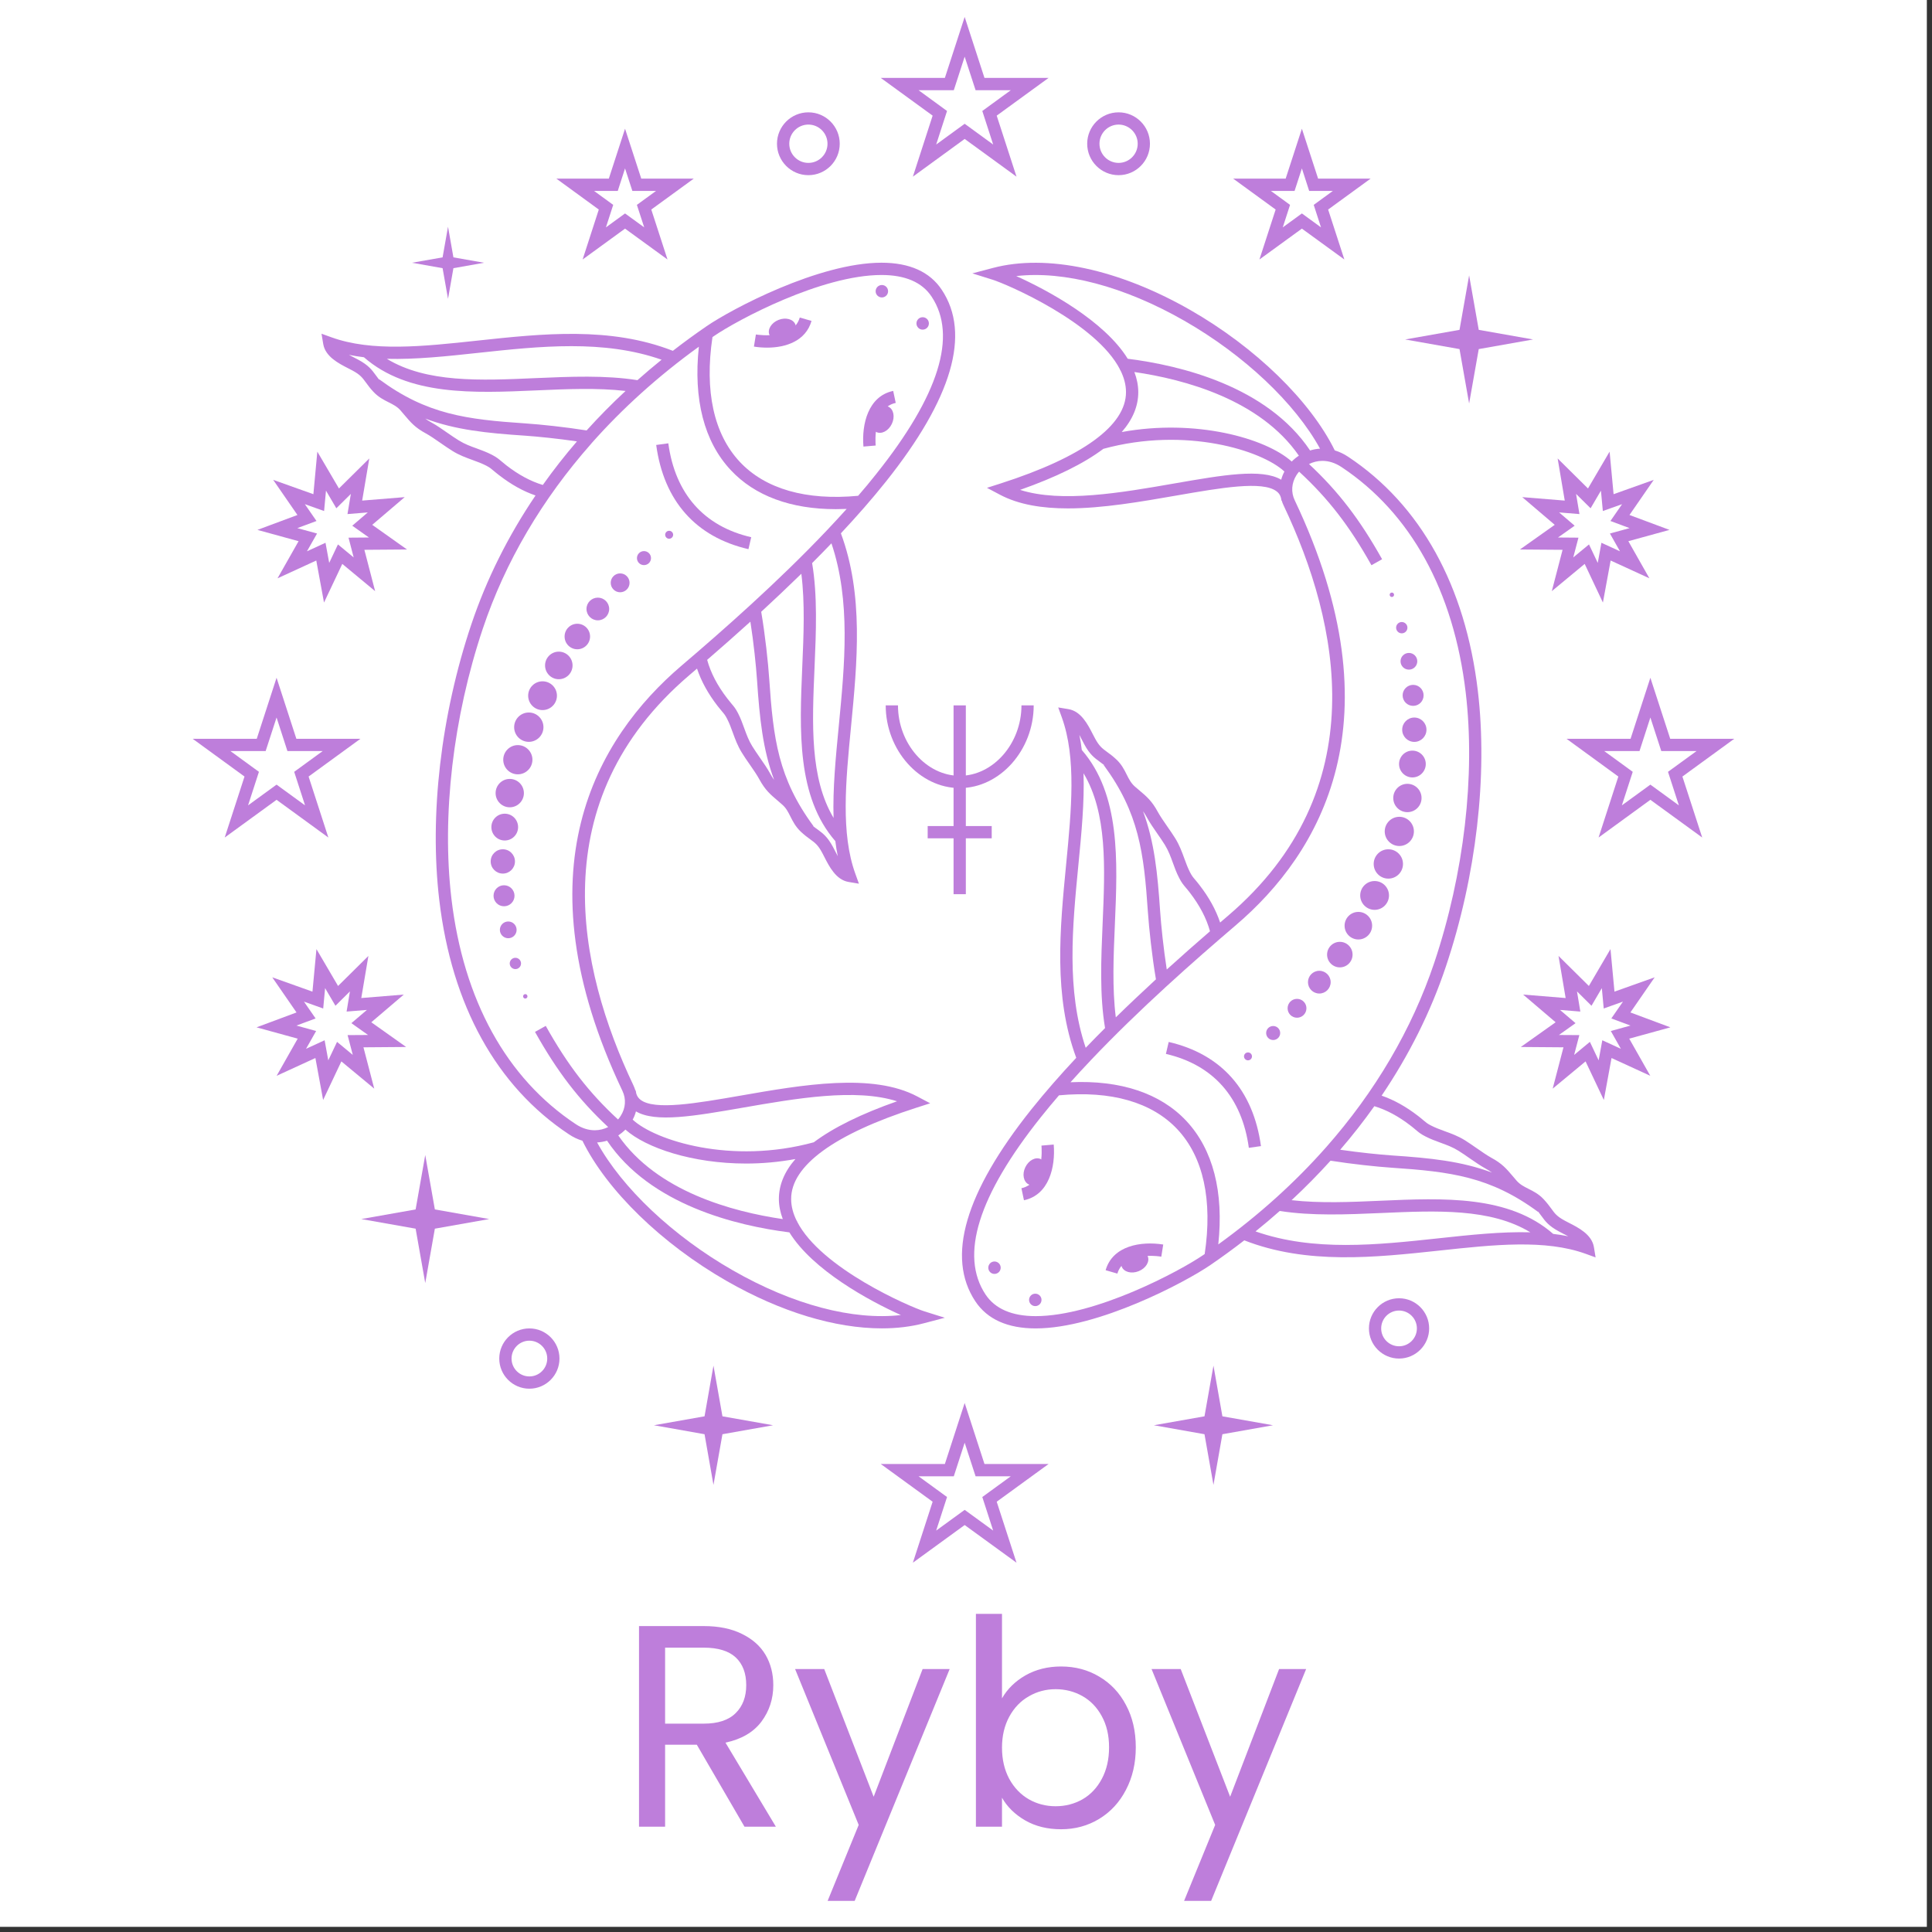 <svg version="1.0" preserveAspectRatio="xMidYMid meet" height="250" viewBox="0 0 187.5 187.5" zoomAndPan="magnify" width="250" xmlns:xlink="http://www.w3.org/1999/xlink" xmlns="http://www.w3.org/2000/svg"><rect x="0" y="0" width="187.5" height="187.5" fill="#333333" stroke="none"/><defs><g></g><clipPath id="85cbc492f3"><path clip-rule="nonzero" d="M 85.121 136 L 102 136 L 102 151.66 L 85.121 151.66 Z M 85.121 136"></path></clipPath><clipPath id="84e4751bef"><path clip-rule="nonzero" d="M 85 1.484 L 102 1.484 L 102 18 L 85 18 Z M 85 1.484"></path></clipPath><clipPath id="675d3ff54d"><path clip-rule="nonzero" d="M 152 65.773 L 168.301 65.773 L 168.301 81.605 L 152 81.605 Z M 152 65.773"></path></clipPath><clipPath id="d377336062"><path clip-rule="nonzero" d="M 18.699 65 L 35 65 L 35 82 L 18.699 82 Z M 18.699 65"></path></clipPath></defs><path fill-rule="nonzero" fill-opacity="1" d="M 0 0 L 187 0 L 187 187 L 0 187 Z M 0 0" fill="#ffffff"></path><path fill-rule="nonzero" fill-opacity="1" d="M 127.496 19.883 L 129.352 18.531 L 127.055 18.531 L 126.348 16.344 L 125.637 18.531 L 123.34 18.531 L 125.199 19.883 L 124.492 22.066 L 126.348 20.715 L 128.203 22.066 Z M 133.016 17.336 L 128.895 20.336 L 130.469 25.184 L 126.348 22.188 L 122.227 25.184 L 123.801 20.336 L 119.68 17.336 L 124.773 17.336 L 126.348 12.492 L 127.922 17.336 L 133.016 17.336" fill="#BE7EDB"></path><path fill-rule="nonzero" fill-opacity="1" d="M 108.559 12.09 C 107.535 12.09 106.703 12.926 106.703 13.949 C 106.703 14.977 107.535 15.809 108.559 15.809 C 109.578 15.809 110.414 14.977 110.414 13.949 C 110.414 12.926 109.578 12.09 108.559 12.09 Z M 108.559 17 C 106.879 17 105.512 15.633 105.512 13.949 C 105.512 12.27 106.879 10.902 108.559 10.902 C 110.238 10.902 111.602 12.27 111.602 13.949 C 111.602 15.633 110.238 17 108.559 17" fill="#BE7EDB"></path><g clip-path="url(#85cbc492f3)"><path fill-rule="nonzero" fill-opacity="1" d="M 95.332 145.285 L 98.098 143.273 L 94.68 143.273 L 93.621 140.016 L 92.566 143.273 L 89.145 143.273 L 91.91 145.285 L 90.855 148.543 L 93.621 146.531 L 96.387 148.543 Z M 101.762 142.082 L 96.73 145.742 L 98.652 151.66 L 93.621 148.004 L 88.594 151.66 L 90.512 145.742 L 85.48 142.082 L 91.699 142.082 L 93.621 136.16 L 95.543 142.082 L 101.762 142.082" fill="#BE7EDB"></path></g><g clip-path="url(#84e4751bef)"><path fill-rule="nonzero" fill-opacity="1" d="M 95.332 10.77 L 98.098 8.754 L 94.68 8.754 L 93.621 5.5 L 92.566 8.754 L 89.145 8.754 L 91.91 10.77 L 90.855 14.027 L 93.621 12.012 L 96.387 14.027 Z M 101.762 7.562 L 96.73 11.223 L 98.652 17.145 L 93.621 13.484 L 88.594 17.145 L 90.512 11.223 L 85.48 7.562 L 91.699 7.562 L 93.621 1.645 L 95.543 7.562 L 101.762 7.562" fill="#BE7EDB"></path></g><g clip-path="url(#675d3ff54d)"><path fill-rule="nonzero" fill-opacity="1" d="M 161.879 74.906 L 164.648 72.891 L 161.227 72.891 L 160.168 69.633 L 159.113 72.891 L 155.691 72.891 L 158.457 74.906 L 157.402 78.16 L 160.168 76.148 L 162.934 78.16 Z M 168.309 71.699 L 163.277 75.363 L 165.199 81.281 L 160.168 77.621 L 155.141 81.281 L 157.059 75.363 L 152.031 71.699 L 158.246 71.699 L 160.168 65.777 L 162.094 71.699 L 168.309 71.699" fill="#BE7EDB"></path></g><path fill-rule="nonzero" fill-opacity="1" d="M 141.645 33.879 L 136.371 32.945 L 141.645 32.012 L 142.578 26.727 L 143.512 32.012 L 148.785 32.945 L 143.512 33.879 L 142.578 39.16 L 141.645 33.879" fill="#BE7EDB"></path><path fill-rule="nonzero" fill-opacity="1" d="M 135.777 127.188 C 134.82 127.188 134.043 127.965 134.043 128.922 C 134.043 129.879 134.82 130.656 135.777 130.656 C 136.73 130.656 137.508 129.879 137.508 128.922 C 137.508 127.965 136.73 127.188 135.777 127.188 Z M 135.777 131.848 C 134.164 131.848 132.855 130.535 132.855 128.922 C 132.855 127.309 134.164 125.996 135.777 125.996 C 137.387 125.996 138.699 127.309 138.699 128.922 C 138.699 130.535 137.387 131.848 135.777 131.848" fill="#BE7EDB"></path><path fill-rule="nonzero" fill-opacity="1" d="M 156.328 100.059 L 158.238 99.531 L 156.379 98.84 L 157.508 97.207 L 155.641 97.875 L 155.457 95.898 L 154.453 97.609 L 153.047 96.215 L 153.371 98.172 L 151.398 98.012 L 152.906 99.297 L 151.293 100.445 L 153.273 100.457 L 152.77 102.379 L 154.297 101.113 L 155.148 102.906 L 155.504 100.957 L 157.305 101.785 Z M 162.109 99.703 L 158.117 100.801 L 160.16 104.406 L 156.398 102.68 L 155.652 106.754 L 153.879 103.008 L 150.688 105.652 L 151.734 101.641 L 147.594 101.609 L 150.973 99.211 L 147.82 96.523 L 151.945 96.859 L 151.254 92.773 L 154.199 95.688 L 156.297 92.109 L 156.684 96.238 L 160.586 94.848 L 158.23 98.258 L 162.109 99.703" fill="#BE7EDB"></path><path fill-rule="nonzero" fill-opacity="1" d="M 156.242 51.777 L 158.152 51.254 L 156.293 50.562 L 157.422 48.93 L 155.555 49.594 L 155.371 47.617 L 154.367 49.328 L 152.957 47.934 L 153.285 49.891 L 151.312 49.73 L 152.82 51.02 L 151.203 52.164 L 153.188 52.18 L 152.684 54.098 L 154.211 52.836 L 155.062 54.629 L 155.418 52.676 L 157.219 53.504 Z M 162.023 51.426 L 158.031 52.523 L 160.074 56.125 L 156.312 54.398 L 155.562 58.477 L 153.793 54.727 L 150.602 57.371 L 151.648 53.359 L 147.508 53.328 L 150.887 50.934 L 147.734 48.246 L 151.859 48.582 L 151.168 44.492 L 154.113 47.406 L 156.211 43.832 L 156.598 47.961 L 160.496 46.57 L 158.141 49.98 L 162.023 51.426" fill="#BE7EDB"></path><path fill-rule="nonzero" fill-opacity="1" d="M 116.895 139.191 L 111.984 138.32 L 116.895 137.453 L 117.766 132.535 L 118.633 137.453 L 123.543 138.32 L 118.633 139.191 L 117.766 144.109 L 116.895 139.191" fill="#BE7EDB"></path><path fill-rule="nonzero" fill-opacity="1" d="M 42.953 26.027 L 39.984 25.5 L 42.953 24.977 L 43.48 22.004 L 44.004 24.977 L 46.973 25.5 L 44.004 26.027 L 43.48 29 L 42.953 26.027" fill="#BE7EDB"></path><path fill-rule="nonzero" fill-opacity="1" d="M 58.805 22.066 L 60.66 20.715 L 62.52 22.066 L 61.809 19.883 L 63.668 18.531 L 61.371 18.531 L 60.66 16.344 L 59.953 18.531 L 57.656 18.531 L 59.512 19.883 Z M 59.086 17.336 L 60.66 12.492 L 62.234 17.336 L 67.328 17.336 L 63.207 20.336 L 64.781 25.184 L 60.66 22.188 L 56.543 25.184 L 58.113 20.336 L 53.996 17.336 L 59.086 17.336" fill="#BE7EDB"></path><path fill-rule="nonzero" fill-opacity="1" d="M 76.598 13.949 C 76.598 14.977 77.43 15.809 78.453 15.809 C 79.477 15.809 80.309 14.977 80.309 13.949 C 80.309 12.926 79.477 12.09 78.453 12.09 C 77.43 12.09 76.598 12.926 76.598 13.949 Z M 75.406 13.949 C 75.406 12.27 76.773 10.902 78.453 10.902 C 80.133 10.902 81.496 12.27 81.496 13.949 C 81.496 15.633 80.133 17 78.453 17 C 76.773 17 75.406 15.633 75.406 13.949" fill="#BE7EDB"></path><g clip-path="url(#d377336062)"><path fill-rule="nonzero" fill-opacity="1" d="M 24.074 78.16 L 26.84 76.148 L 29.605 78.16 L 28.551 74.906 L 31.316 72.891 L 27.895 72.891 L 26.84 69.633 L 25.781 72.891 L 22.363 72.891 L 25.129 74.906 Z M 24.918 71.699 L 26.84 65.777 L 28.762 71.699 L 34.98 71.699 L 29.949 75.363 L 31.867 81.281 L 26.84 77.621 L 21.809 81.281 L 23.73 75.363 L 18.699 71.699 L 24.918 71.699" fill="#BE7EDB"></path></g><path fill-rule="nonzero" fill-opacity="1" d="M 42.203 119.242 L 47.477 118.309 L 42.203 117.375 L 41.27 112.094 L 40.336 117.375 L 35.062 118.309 L 40.336 119.242 L 41.27 124.523 L 42.203 119.242" fill="#BE7EDB"></path><path fill-rule="nonzero" fill-opacity="1" d="M 49.645 131.848 C 49.645 132.805 50.422 133.582 51.375 133.582 C 52.332 133.582 53.109 132.805 53.109 131.848 C 53.109 130.891 52.332 130.113 51.375 130.113 C 50.422 130.113 49.645 130.891 49.645 131.848 Z M 48.453 131.848 C 48.453 130.234 49.766 128.922 51.375 128.922 C 52.988 128.922 54.297 130.234 54.297 131.848 C 54.297 133.461 52.988 134.773 51.375 134.773 C 49.766 134.773 48.453 133.461 48.453 131.848" fill="#BE7EDB"></path><path fill-rule="nonzero" fill-opacity="1" d="M 29.703 101.785 L 31.504 100.957 L 31.859 102.906 L 32.711 101.113 L 34.238 102.379 L 33.734 100.457 L 35.719 100.445 L 34.102 99.297 L 35.609 98.012 L 33.637 98.172 L 33.961 96.215 L 32.555 97.609 L 31.551 95.898 L 31.367 97.875 L 29.5 97.207 L 30.629 98.84 L 28.77 99.531 L 30.68 100.059 Z M 28.777 98.258 L 26.422 94.848 L 30.324 96.238 L 30.711 92.109 L 32.809 95.688 L 35.754 92.773 L 35.062 96.859 L 39.188 96.523 L 36.035 99.211 L 39.414 101.609 L 35.273 101.641 L 36.32 105.652 L 33.129 103.008 L 31.359 106.754 L 30.609 102.68 L 26.848 104.406 L 28.891 100.801 L 24.898 99.703 L 28.777 98.258" fill="#BE7EDB"></path><path fill-rule="nonzero" fill-opacity="1" d="M 29.789 53.504 L 31.59 52.676 L 31.949 54.629 L 32.797 52.836 L 34.324 54.098 L 33.824 52.18 L 35.805 52.164 L 34.188 51.02 L 35.695 49.73 L 33.723 49.891 L 34.051 47.934 L 32.641 49.328 L 31.637 47.617 L 31.453 49.594 L 29.586 48.93 L 30.715 50.562 L 28.855 51.254 L 30.77 51.777 Z M 28.867 49.98 L 26.512 46.57 L 30.414 47.961 L 30.797 43.832 L 32.895 47.406 L 35.84 44.492 L 35.148 48.582 L 39.277 48.246 L 36.125 50.934 L 39.5 53.328 L 35.363 53.359 L 36.406 57.371 L 33.219 54.727 L 31.445 58.477 L 30.695 54.398 L 26.934 56.125 L 28.977 52.523 L 24.984 51.426 L 28.867 49.98" fill="#BE7EDB"></path><path fill-rule="nonzero" fill-opacity="1" d="M 70.113 139.191 L 75.023 138.32 L 70.113 137.453 L 69.242 132.535 L 68.375 137.453 L 63.465 138.32 L 68.375 139.191 L 69.242 144.109 L 70.113 139.191" fill="#BE7EDB"></path><path fill-rule="nonzero" fill-opacity="1" d="M 107.008 89.652 C 107.246 84.148 107.469 78.91 105.156 75.043 C 105.25 77.844 104.957 80.871 104.652 83.992 C 104.074 89.953 103.484 96.098 105.367 101.688 C 105.984 101.043 106.613 100.402 107.246 99.773 C 106.711 96.609 106.859 93.074 107.008 89.652 Z M 112.184 95.043 C 111.801 92.812 111.512 90.09 111.402 88.496 C 111.012 82.727 110.527 78.887 107.121 74.258 L 107.145 74.242 C 106.996 74.125 106.859 74.023 106.727 73.926 C 106.207 73.547 105.758 73.219 105.227 72.23 C 105.152 72.102 105.082 71.957 105.004 71.805 C 104.926 71.656 104.844 71.492 104.754 71.324 C 104.852 71.801 104.93 72.289 104.988 72.785 C 108.738 77.102 108.465 83.504 108.199 89.703 C 108.066 92.758 107.93 95.906 108.289 98.734 C 109.59 97.461 110.902 96.227 112.184 95.043 Z M 117.43 90.379 C 117.082 89.117 116.441 87.891 115.473 86.629 C 115.305 86.41 115.176 86.258 115.07 86.133 C 114.84 85.859 114.672 85.664 114.438 85.203 C 114.176 84.703 113.996 84.207 113.824 83.727 C 113.605 83.125 113.398 82.559 113.051 81.996 C 112.836 81.645 112.566 81.258 112.305 80.883 C 111.941 80.359 111.57 79.82 111.32 79.355 C 111.184 79.109 111.059 78.91 110.93 78.73 C 112.035 81.699 112.34 84.73 112.59 88.418 C 112.684 89.805 112.918 92.066 113.234 94.09 C 114.695 92.766 116.109 91.52 117.43 90.379 Z M 116.914 121.703 C 117.695 116.477 116.789 112.297 114.27 109.605 C 111.805 106.969 107.828 105.824 102.773 106.301 C 102.172 107.004 101.582 107.707 101.023 108.41 C 94.934 116.043 93.125 121.836 95.648 125.633 C 96.574 127.023 98.211 127.73 100.512 127.73 C 106.32 127.73 114.48 123.375 116.797 121.785 C 116.836 121.758 116.875 121.73 116.914 121.703 Z M 124.34 46.555 C 124.41 46.285 124.516 46.02 124.652 45.762 C 122.484 43.73 115.078 41.371 107.082 43.559 C 105.18 44.988 102.484 46.316 99 47.543 C 103.023 48.824 108.809 47.82 113.977 46.918 C 118.688 46.098 122.453 45.445 124.34 46.555 Z M 125.363 44.793 C 125.57 44.578 125.805 44.387 126.055 44.223 C 122.301 38.789 114.977 36.816 110.09 36.105 C 110.332 36.738 110.465 37.387 110.469 38.047 C 110.473 39.402 109.938 40.699 108.863 41.93 C 115.996 40.625 122.789 42.496 125.363 44.793 Z M 127.145 43.719 C 127.457 43.621 127.777 43.562 128.109 43.543 C 125.691 39.129 120.742 34.449 114.926 31.121 C 109.094 27.789 103.281 26.262 98.625 26.793 C 101.691 28.168 107.184 31.145 109.445 34.816 C 114.555 35.461 122.957 37.473 127.145 43.719 Z M 139.195 93.43 C 142.086 84.812 143.199 75.25 142.246 67.199 C 141.078 57.348 136.906 49.781 130.188 45.324 C 129.59 44.93 128.969 44.727 128.332 44.727 C 127.879 44.727 127.438 44.84 127.039 45.035 C 129.891 47.695 131.98 50.426 134.133 54.273 L 133.098 54.855 C 130.973 51.059 128.914 48.387 126.078 45.773 C 125.984 45.883 125.895 45.996 125.816 46.121 C 125.34 46.879 125.277 47.766 125.652 48.551 C 135.812 69.938 128.148 82.789 119.926 89.801 C 115.91 93.23 110.578 97.922 105.828 102.93 C 105.832 102.93 105.832 102.93 105.832 102.934 L 105.824 102.938 C 105.164 103.629 104.52 104.328 103.891 105.031 C 108.746 104.812 112.621 106.098 115.137 108.789 C 117.727 111.562 118.781 115.684 118.234 120.77 C 122.164 117.93 125.656 114.781 128.664 111.379 L 128.668 111.363 C 128.672 111.363 128.676 111.363 128.68 111.363 C 133.457 105.953 137.02 99.906 139.195 93.43 Z M 144.789 113.797 C 144.613 113.668 144.414 113.539 144.164 113.402 C 143.703 113.152 143.164 112.777 142.641 112.418 C 142.266 112.156 141.875 111.883 141.527 111.672 C 140.969 111.324 140.402 111.117 139.797 110.898 C 139.32 110.723 138.824 110.543 138.328 110.285 C 137.867 110.051 137.672 109.879 137.395 109.648 C 137.27 109.543 137.121 109.414 136.902 109.246 C 135.719 108.332 134.559 107.711 133.379 107.355 C 132.352 108.801 131.25 110.211 130.066 111.582 C 131.918 111.852 133.871 112.051 135.113 112.137 C 138.801 112.383 141.824 112.688 144.789 113.797 Z M 139.617 120.176 C 142.719 119.84 145.727 119.52 148.516 119.594 C 144.664 117.258 139.484 117.484 134.047 117.723 C 130.727 117.867 127.301 118.016 124.199 117.523 C 123.438 118.199 122.652 118.859 121.848 119.508 C 127.48 121.48 133.645 120.82 139.617 120.176 Z M 152.195 119.98 C 152.023 119.891 151.859 119.801 151.703 119.727 C 151.555 119.648 151.41 119.574 151.281 119.504 C 150.293 118.969 149.969 118.523 149.59 118.004 C 149.492 117.867 149.391 117.73 149.273 117.582 L 149.254 117.605 C 144.633 114.195 140.801 113.711 135.035 113.324 C 133.594 113.227 131.223 112.977 129.129 112.645 C 127.938 113.961 126.68 115.238 125.348 116.477 C 128.086 116.789 131.078 116.66 133.992 116.531 C 140.113 116.262 146.434 115.988 150.738 119.75 C 151.234 119.809 151.719 119.883 152.195 119.98 Z M 154.688 121.027 L 154.852 122.031 L 153.895 121.684 C 149.969 120.262 145.004 120.793 139.742 121.363 C 133.395 122.043 126.836 122.75 120.758 120.375 C 119.695 121.195 118.602 121.996 117.469 122.77 C 115.074 124.414 106.605 128.922 100.512 128.922 C 97.789 128.922 95.816 128.039 94.656 126.293 C 91.816 122.016 93.645 115.75 100.09 107.668 C 101.434 105.988 102.906 104.309 104.449 102.66 C 102.23 96.672 102.859 90.172 103.469 83.879 C 103.984 78.566 104.469 73.547 103.047 69.617 L 102.699 68.656 L 103.703 68.824 C 104.926 69.031 105.582 70.324 106.062 71.266 C 106.133 71.406 106.203 71.543 106.273 71.664 C 106.68 72.418 106.961 72.621 107.426 72.965 C 107.684 73.148 107.973 73.363 108.332 73.695 C 108.848 74.176 109.113 74.707 109.348 75.176 C 109.57 75.621 109.766 76.004 110.141 76.336 C 110.305 76.473 110.449 76.598 110.586 76.715 C 111.289 77.309 111.797 77.742 112.363 78.789 C 112.582 79.195 112.941 79.707 113.281 80.203 C 113.551 80.59 113.832 80.992 114.062 81.367 C 114.473 82.035 114.711 82.688 114.941 83.32 C 115.109 83.785 115.27 84.223 115.492 84.656 C 115.668 84.996 115.77 85.121 115.977 85.363 C 116.094 85.5 116.234 85.664 116.414 85.902 C 117.348 87.109 118.004 88.309 118.414 89.531 C 118.664 89.316 118.914 89.102 119.156 88.895 C 133.477 76.68 130.004 60.488 124.578 49.062 C 124.5 48.906 124.438 48.742 124.391 48.582 L 124.363 48.582 C 124.324 48.184 124.176 47.895 123.891 47.684 C 122.527 46.637 118.473 47.344 114.18 48.09 C 110.727 48.691 107.012 49.34 103.648 49.34 C 101.168 49.34 98.879 48.988 97.031 48.004 L 95.785 47.344 L 97.129 46.914 C 105.09 44.352 109.289 41.285 109.277 38.051 C 109.277 37.332 109.078 36.621 108.734 35.93 C 108.723 35.926 108.711 35.926 108.699 35.926 L 108.703 35.871 C 106.383 31.312 97.73 27.586 96.336 27.148 L 94.367 26.531 L 96.363 26.004 C 101.582 24.625 108.566 26.113 115.516 30.086 C 121.832 33.699 127.172 38.898 129.539 43.711 C 129.984 43.844 130.422 44.051 130.844 44.332 C 137.863 48.988 142.215 56.844 143.426 67.059 C 144.398 75.281 143.27 85.031 140.32 93.809 C 138.852 98.199 136.75 102.395 134.086 106.332 C 135.281 106.746 136.445 107.391 137.629 108.305 C 137.863 108.484 138.027 108.625 138.164 108.742 C 138.41 108.949 138.531 109.051 138.871 109.227 C 139.301 109.449 139.742 109.609 140.207 109.781 C 140.836 110.008 141.488 110.242 142.156 110.656 C 142.531 110.891 142.93 111.168 143.32 111.438 C 143.816 111.781 144.328 112.137 144.73 112.359 C 145.777 112.922 146.207 113.434 146.805 114.137 C 146.918 114.273 147.043 114.422 147.184 114.582 C 147.516 114.961 147.898 115.152 148.344 115.379 C 148.809 115.613 149.34 115.875 149.82 116.395 C 150.152 116.75 150.363 117.043 150.555 117.301 C 150.891 117.77 151.098 118.051 151.848 118.457 C 151.969 118.523 152.102 118.594 152.242 118.664 C 153.188 119.145 154.48 119.801 154.688 121.027" fill="#BE7EDB"></path><path fill-rule="nonzero" fill-opacity="1" d="M 122.375 111.23 L 121.199 111.395 C 120.527 106.496 117.746 103.348 113.152 102.281 L 113.422 101.121 C 118.539 102.309 121.633 105.805 122.375 111.23" fill="#BE7EDB"></path><path fill-rule="nonzero" fill-opacity="1" d="M 112.891 120.781 L 112.703 121.961 C 112.562 121.934 112.023 121.859 111.367 121.883 C 111.375 121.895 111.387 121.91 111.391 121.926 C 111.598 122.449 111.203 123.094 110.5 123.371 C 109.805 123.648 109.07 123.449 108.863 122.93 C 108.852 122.902 108.844 122.875 108.84 122.852 C 108.664 123.059 108.527 123.305 108.441 123.602 L 107.301 123.273 C 107.984 120.887 110.738 120.438 112.891 120.781" fill="#BE7EDB"></path><path fill-rule="nonzero" fill-opacity="1" d="M 101.012 112.492 C 101.516 112.734 101.664 113.48 101.336 114.156 C 101.012 114.836 100.336 115.188 99.832 114.945 C 99.328 114.699 99.18 113.953 99.508 113.277 C 99.832 112.602 100.508 112.246 101.012 112.492" fill="#BE7EDB"></path><path fill-rule="nonzero" fill-opacity="1" d="M 100.473 125.551 C 100.805 125.551 101.078 125.82 101.078 126.152 C 101.078 126.488 100.805 126.758 100.473 126.758 C 100.141 126.758 99.871 126.488 99.871 126.152 C 99.871 125.82 100.141 125.551 100.473 125.551" fill="#BE7EDB"></path><path fill-rule="nonzero" fill-opacity="1" d="M 96.512 122.426 C 96.848 122.426 97.117 122.699 97.117 123.031 C 97.117 123.363 96.848 123.633 96.512 123.633 C 96.18 123.633 95.914 123.363 95.914 123.031 C 95.914 122.699 96.18 122.426 96.512 122.426" fill="#BE7EDB"></path><path fill-rule="nonzero" fill-opacity="1" d="M 55.992 42.836 C 54.145 42.566 52.188 42.367 50.941 42.281 C 47.258 42.035 44.234 41.73 41.27 40.625 C 41.445 40.754 41.645 40.879 41.895 41.016 C 42.355 41.266 42.898 41.641 43.418 42.004 C 43.793 42.266 44.184 42.531 44.531 42.746 C 45.094 43.094 45.656 43.305 46.262 43.52 C 46.738 43.695 47.234 43.875 47.734 44.133 C 48.191 44.371 48.391 44.539 48.664 44.77 C 48.789 44.875 48.941 45.004 49.156 45.172 C 50.34 46.086 51.496 46.707 52.68 47.066 C 53.707 45.617 54.812 44.207 55.992 42.836 Z M 56.93 41.773 C 58.117 40.457 59.379 39.18 60.711 37.941 C 57.977 37.629 54.977 37.758 52.066 37.887 C 45.945 38.156 39.629 38.43 35.32 34.672 C 34.824 34.609 34.34 34.535 33.863 34.438 C 34.031 34.527 34.199 34.613 34.352 34.691 C 34.5 34.77 34.648 34.844 34.777 34.914 C 35.766 35.449 36.09 35.895 36.469 36.414 C 36.566 36.547 36.668 36.688 36.785 36.836 L 36.805 36.812 C 41.426 40.223 45.258 40.707 51.023 41.094 C 52.469 41.191 54.836 41.441 56.93 41.773 Z M 61.863 36.895 C 62.621 36.223 63.402 35.559 64.207 34.91 C 58.578 32.938 52.414 33.598 46.441 34.242 C 43.34 34.578 40.332 34.898 37.543 34.824 C 41.395 37.16 46.574 36.938 52.012 36.695 C 55.336 36.551 58.758 36.402 61.863 36.895 Z M 74.738 75.062 C 74.871 75.309 75 75.512 75.129 75.688 C 74.023 72.719 73.719 69.691 73.469 66 C 73.375 64.613 73.141 62.355 72.824 60.332 C 71.363 61.656 69.949 62.898 68.629 64.039 C 68.977 65.301 69.613 66.527 70.586 67.789 C 70.754 68.008 70.883 68.16 70.988 68.289 C 71.219 68.559 71.387 68.754 71.625 69.215 C 71.883 69.715 72.059 70.211 72.234 70.691 C 72.453 71.293 72.66 71.859 73.008 72.422 C 73.223 72.773 73.492 73.16 73.75 73.535 C 74.113 74.059 74.488 74.598 74.738 75.062 Z M 75.59 116.375 C 75.586 115.016 76.121 113.715 77.195 112.484 C 75.57 112.781 73.961 112.922 72.414 112.922 C 67.184 112.922 62.684 111.398 60.695 109.625 C 60.484 109.84 60.254 110.027 60.004 110.195 C 63.758 115.629 71.082 117.598 75.969 118.312 C 75.73 117.68 75.594 117.035 75.59 116.375 Z M 81.055 82.609 C 81.133 82.762 81.215 82.926 81.305 83.09 C 81.207 82.613 81.129 82.125 81.07 81.633 C 77.32 77.316 77.594 70.914 77.859 64.715 C 77.992 61.66 78.129 58.512 77.77 55.684 C 76.465 56.957 75.156 58.191 73.875 59.375 C 74.258 61.609 74.551 64.332 74.656 65.922 C 75.047 71.695 75.527 75.531 78.938 80.16 L 78.914 80.176 C 79.062 80.297 79.199 80.395 79.336 80.492 C 79.852 80.871 80.301 81.199 80.836 82.188 C 80.906 82.316 80.977 82.461 81.055 82.609 Z M 81.406 70.426 C 81.98 64.465 82.578 58.32 80.691 52.73 C 80.074 53.375 79.445 54.016 78.816 54.648 C 79.348 57.809 79.199 61.344 79.051 64.77 C 78.812 70.27 78.59 75.508 80.898 79.379 C 80.809 76.578 81.102 73.551 81.406 70.426 Z M 82.168 49.391 C 81.812 49.406 81.461 49.414 81.117 49.414 C 76.75 49.414 73.254 48.125 70.922 45.625 C 68.328 42.859 67.277 38.734 67.824 33.648 C 63.891 36.488 60.402 39.637 57.391 43.039 L 57.391 43.059 C 57.387 43.059 57.383 43.059 57.383 43.055 C 52.602 48.465 49.039 54.512 46.863 60.992 C 43.973 69.605 42.859 79.168 43.812 87.223 C 44.984 97.074 49.152 104.637 55.871 109.094 C 56.469 109.492 57.09 109.691 57.723 109.691 C 58.18 109.691 58.621 109.578 59.023 109.383 C 56.164 106.719 54.078 103.992 51.922 100.145 L 52.965 99.562 C 55.086 103.359 57.145 106.031 59.98 108.645 C 60.074 108.535 60.164 108.422 60.238 108.297 C 60.723 107.539 60.781 106.652 60.406 105.867 C 50.246 84.48 57.91 71.629 66.129 64.613 C 70.145 61.191 75.48 56.496 80.227 51.492 C 80.227 51.488 80.227 51.488 80.227 51.484 L 80.234 51.484 C 80.891 50.789 81.535 50.094 82.168 49.391 Z M 78.977 110.859 C 80.879 109.434 83.574 108.102 87.059 106.879 C 83.031 105.594 77.254 106.602 72.086 107.5 C 67.371 108.32 63.605 108.973 61.719 107.859 C 61.648 108.133 61.543 108.402 61.402 108.66 C 63.578 110.688 70.98 113.047 78.977 110.859 Z M 71.137 123.297 C 76.965 126.633 82.773 128.156 87.43 127.625 C 84.367 126.25 78.875 123.273 76.609 119.602 C 71.504 118.957 63.102 116.945 58.914 110.703 C 58.605 110.797 58.281 110.855 57.949 110.875 C 60.371 115.289 65.316 119.969 71.137 123.297 Z M 85.035 46.004 C 91.125 38.375 92.934 32.582 90.41 28.785 C 89.488 27.391 87.848 26.688 85.547 26.688 C 79.738 26.688 71.574 31.043 69.262 32.633 C 69.223 32.66 69.18 32.688 69.145 32.715 C 68.363 37.941 69.273 42.121 71.789 44.812 C 74.254 47.453 78.23 48.594 83.281 48.117 C 83.891 47.418 84.477 46.711 85.035 46.004 Z M 91.691 127.887 L 89.695 128.414 C 88.418 128.754 87.039 128.918 85.578 128.918 C 81.062 128.918 75.797 127.336 70.547 124.332 C 64.227 120.719 58.887 115.52 56.523 110.707 C 56.074 110.574 55.637 110.367 55.215 110.086 C 48.191 105.434 43.844 97.574 42.633 87.363 C 41.656 79.137 42.789 69.387 45.738 60.609 C 47.211 56.219 49.309 52.023 51.973 48.086 C 50.777 47.676 49.613 47.027 48.43 46.113 C 48.195 45.934 48.031 45.793 47.895 45.68 C 47.648 45.469 47.527 45.367 47.188 45.191 C 46.758 44.969 46.316 44.809 45.855 44.641 C 45.223 44.41 44.57 44.176 43.906 43.762 C 43.527 43.527 43.129 43.25 42.738 42.98 C 42.242 42.637 41.734 42.281 41.328 42.062 C 40.277 41.496 39.852 40.984 39.254 40.281 C 39.141 40.145 39.016 39.996 38.875 39.836 C 38.547 39.457 38.16 39.266 37.719 39.043 C 37.25 38.809 36.719 38.539 36.238 38.023 C 35.906 37.668 35.695 37.371 35.508 37.117 C 35.164 36.648 34.961 36.367 34.211 35.961 C 34.09 35.895 33.957 35.828 33.812 35.754 C 32.871 35.273 31.578 34.613 31.371 33.395 L 31.203 32.387 L 32.164 32.734 C 36.09 34.156 41.059 33.625 46.316 33.059 C 52.664 32.375 59.227 31.672 65.301 34.047 C 66.363 33.223 67.461 32.422 68.59 31.648 C 70.984 30.008 79.453 25.496 85.547 25.496 C 88.273 25.496 90.242 26.379 91.402 28.129 C 94.242 32.402 92.414 38.668 85.969 46.75 C 84.629 48.43 83.152 50.109 81.609 51.758 C 83.828 57.746 83.199 64.246 82.59 70.539 C 82.074 75.855 81.59 80.871 83.012 84.801 L 83.359 85.762 L 82.355 85.594 C 81.137 85.391 80.477 84.098 79.996 83.152 C 79.926 83.012 79.855 82.875 79.789 82.754 C 79.383 82 79.102 81.797 78.633 81.457 C 78.375 81.27 78.086 81.059 77.727 80.723 C 77.211 80.238 76.945 79.711 76.711 79.246 C 76.488 78.801 76.293 78.414 75.914 78.086 C 75.754 77.945 75.609 77.82 75.473 77.703 C 74.766 77.105 74.262 76.676 73.691 75.629 C 73.473 75.223 73.121 74.711 72.777 74.215 C 72.504 73.828 72.227 73.426 71.996 73.047 C 71.582 72.383 71.348 71.73 71.117 71.098 C 70.949 70.633 70.789 70.195 70.566 69.762 C 70.391 69.422 70.289 69.297 70.082 69.055 C 69.965 68.918 69.828 68.754 69.645 68.52 C 68.711 67.309 68.055 66.113 67.645 64.887 C 67.391 65.102 67.145 65.316 66.902 65.523 C 52.586 77.738 56.051 93.93 61.484 105.355 C 61.555 105.516 61.617 105.676 61.668 105.836 L 61.695 105.832 C 61.707 105.934 61.723 106.027 61.746 106.113 C 61.816 106.375 61.957 106.574 62.168 106.738 C 63.535 107.781 67.586 107.074 71.879 106.328 C 77.879 105.281 84.672 104.098 89.027 106.414 L 90.273 107.074 L 88.934 107.504 C 80.969 110.066 76.766 113.133 76.781 116.367 C 76.781 117.086 76.98 117.797 77.324 118.488 C 77.336 118.492 77.348 118.492 77.359 118.492 L 77.355 118.547 C 79.676 123.105 88.328 126.832 89.723 127.27 L 91.691 127.887" fill="#BE7EDB"></path><path fill-rule="nonzero" fill-opacity="1" d="M 77.617 30.816 L 78.758 31.145 C 78.203 33.078 76.293 33.738 74.449 33.738 C 74.012 33.738 73.578 33.703 73.168 33.637 L 73.359 32.461 C 73.727 32.516 76.996 32.977 77.617 30.816" fill="#BE7EDB"></path><path fill-rule="nonzero" fill-opacity="1" d="M 72.906 52.137 L 72.637 53.297 C 67.52 52.113 64.422 48.613 63.684 43.184 L 64.859 43.023 C 65.527 47.922 68.312 51.074 72.906 52.137" fill="#BE7EDB"></path><path fill-rule="nonzero" fill-opacity="1" d="M 77.195 31.492 C 77.402 32.012 77.004 32.66 76.305 32.938 C 75.605 33.215 74.871 33.016 74.668 32.492 C 74.461 31.969 74.859 31.324 75.555 31.047 C 76.254 30.77 76.988 30.969 77.195 31.492" fill="#BE7EDB"></path><path fill-rule="nonzero" fill-opacity="1" d="M 83.797 43.34 C 83.613 41.172 84.254 38.449 86.684 37.938 L 86.93 39.102 C 84.73 39.566 84.953 42.863 84.984 43.238 L 83.797 43.34" fill="#BE7EDB"></path><path fill-rule="nonzero" fill-opacity="1" d="M 86.227 39.473 C 85.723 39.23 85.047 39.582 84.723 40.258 C 84.395 40.938 84.543 41.684 85.047 41.93 C 85.551 42.172 86.227 41.82 86.551 41.141 C 86.875 40.465 86.73 39.719 86.227 39.473" fill="#BE7EDB"></path><path fill-rule="nonzero" fill-opacity="1" d="M 64.941 52.285 C 64.73 52.285 64.555 52.109 64.555 51.898 C 64.555 51.684 64.73 51.512 64.941 51.512 C 65.152 51.512 65.328 51.684 65.328 51.898 C 65.328 52.109 65.152 52.285 64.941 52.285" fill="#BE7EDB"></path><path fill-rule="nonzero" fill-opacity="1" d="M 62.496 54.844 C 62.121 54.844 61.816 54.543 61.816 54.164 C 61.816 53.789 62.121 53.484 62.496 53.484 C 62.875 53.484 63.18 53.789 63.18 54.164 C 63.18 54.543 62.875 54.844 62.496 54.844" fill="#BE7EDB"></path><path fill-rule="nonzero" fill-opacity="1" d="M 60.184 57.48 C 59.68 57.48 59.27 57.07 59.27 56.562 C 59.27 56.059 59.68 55.648 60.184 55.648 C 60.688 55.648 61.098 56.059 61.098 56.562 C 61.098 57.07 60.688 57.48 60.184 57.48" fill="#BE7EDB"></path><path fill-rule="nonzero" fill-opacity="1" d="M 58.02 60.203 C 57.414 60.203 56.918 59.707 56.918 59.098 C 56.918 58.492 57.414 58 58.02 58 C 58.629 58 59.121 58.492 59.121 59.098 C 59.121 59.707 58.629 60.203 58.02 60.203" fill="#BE7EDB"></path><path fill-rule="nonzero" fill-opacity="1" d="M 56.027 63.012 C 55.344 63.012 54.793 62.457 54.793 61.773 C 54.793 61.09 55.344 60.535 56.027 60.535 C 56.711 60.535 57.266 61.09 57.266 61.773 C 57.266 62.457 56.711 63.012 56.027 63.012" fill="#BE7EDB"></path><path fill-rule="nonzero" fill-opacity="1" d="M 54.23 65.918 C 53.496 65.918 52.898 65.32 52.898 64.578 C 52.898 63.844 53.496 63.242 54.23 63.242 C 54.969 63.242 55.566 63.844 55.566 64.578 C 55.566 65.32 54.969 65.918 54.23 65.918" fill="#BE7EDB"></path><path fill-rule="nonzero" fill-opacity="1" d="M 52.652 68.914 C 51.883 68.914 51.258 68.289 51.258 67.516 C 51.258 66.746 51.883 66.121 52.652 66.121 C 53.426 66.121 54.051 66.746 54.051 67.516 C 54.051 68.289 53.426 68.914 52.652 68.914" fill="#BE7EDB"></path><path fill-rule="nonzero" fill-opacity="1" d="M 51.32 71.996 C 50.535 71.996 49.898 71.359 49.898 70.574 C 49.898 69.785 50.535 69.148 51.32 69.148 C 52.105 69.148 52.742 69.785 52.742 70.574 C 52.742 71.359 52.105 71.996 51.32 71.996" fill="#BE7EDB"></path><path fill-rule="nonzero" fill-opacity="1" d="M 50.254 75.148 C 49.473 75.148 48.84 74.516 48.84 73.73 C 48.84 72.949 49.473 72.312 50.254 72.312 C 51.035 72.312 51.672 72.949 51.672 73.73 C 51.672 74.516 51.035 75.148 50.254 75.148" fill="#BE7EDB"></path><path fill-rule="nonzero" fill-opacity="1" d="M 49.473 78.348 C 48.711 78.348 48.098 77.73 48.098 76.973 C 48.098 76.211 48.711 75.594 49.473 75.594 C 50.23 75.594 50.844 76.211 50.844 76.973 C 50.844 77.73 50.23 78.348 49.473 78.348" fill="#BE7EDB"></path><path fill-rule="nonzero" fill-opacity="1" d="M 48.984 81.57 C 48.266 81.57 47.688 80.988 47.688 80.27 C 47.688 79.551 48.266 78.969 48.984 78.969 C 49.703 78.969 50.281 79.551 50.281 80.27 C 50.281 80.988 49.703 81.57 48.984 81.57" fill="#BE7EDB"></path><path fill-rule="nonzero" fill-opacity="1" d="M 48.801 84.781 C 48.148 84.781 47.621 84.254 47.621 83.602 C 47.621 82.949 48.148 82.422 48.801 82.422 C 49.449 82.422 49.977 82.949 49.977 83.602 C 49.977 84.254 49.449 84.781 48.801 84.781" fill="#BE7EDB"></path><path fill-rule="nonzero" fill-opacity="1" d="M 48.914 87.953 C 48.352 87.953 47.898 87.496 47.898 86.934 C 47.898 86.371 48.352 85.914 48.914 85.914 C 49.477 85.914 49.934 86.371 49.934 86.934 C 49.934 87.496 49.477 87.953 48.914 87.953" fill="#BE7EDB"></path><path fill-rule="nonzero" fill-opacity="1" d="M 49.324 91.055 C 48.879 91.055 48.512 90.691 48.512 90.242 C 48.512 89.793 48.879 89.43 49.324 89.43 C 49.773 89.43 50.137 89.793 50.137 90.242 C 50.137 90.691 49.773 91.055 49.324 91.055" fill="#BE7EDB"></path><path fill-rule="nonzero" fill-opacity="1" d="M 50.02 94.051 C 49.715 94.051 49.469 93.805 49.469 93.504 C 49.469 93.199 49.715 92.953 50.02 92.953 C 50.32 92.953 50.566 93.199 50.566 93.504 C 50.566 93.805 50.32 94.051 50.02 94.051" fill="#BE7EDB"></path><path fill-rule="nonzero" fill-opacity="1" d="M 50.98 96.91 C 50.859 96.91 50.766 96.812 50.766 96.695 C 50.766 96.578 50.859 96.48 50.98 96.48 C 51.098 96.48 51.191 96.578 51.191 96.695 C 51.191 96.812 51.098 96.91 50.98 96.91" fill="#BE7EDB"></path><path fill-rule="nonzero" fill-opacity="1" d="M 86.188 28.266 C 86.188 28.598 85.918 28.867 85.586 28.867 C 85.254 28.867 84.98 28.598 84.98 28.266 C 84.98 27.93 85.254 27.66 85.586 27.66 C 85.918 27.66 86.188 27.93 86.188 28.266" fill="#BE7EDB"></path><path fill-rule="nonzero" fill-opacity="1" d="M 90.148 31.387 C 90.148 31.723 89.879 31.992 89.543 31.992 C 89.211 31.992 88.941 31.723 88.941 31.387 C 88.941 31.055 89.211 30.785 89.543 30.785 C 89.879 30.785 90.148 31.055 90.148 31.387" fill="#BE7EDB"></path><path fill-rule="nonzero" fill-opacity="1" d="M 99.375 116.484 L 99.129 115.316 C 101.328 114.852 101.105 111.555 101.074 111.18 L 102.262 111.078 C 102.445 113.25 101.805 115.969 99.375 116.484" fill="#BE7EDB"></path><path fill-rule="nonzero" fill-opacity="1" d="M 121.117 102.906 C 120.906 102.906 120.73 102.734 120.73 102.523 C 120.73 102.309 120.906 102.137 121.117 102.137 C 121.332 102.137 121.504 102.309 121.504 102.523 C 121.504 102.734 121.332 102.906 121.117 102.906" fill="#BE7EDB"></path><path fill-rule="nonzero" fill-opacity="1" d="M 123.562 100.934 C 123.184 100.934 122.879 100.629 122.879 100.254 C 122.879 99.879 123.184 99.574 123.562 99.574 C 123.938 99.574 124.242 99.879 124.242 100.254 C 124.242 100.629 123.938 100.934 123.562 100.934" fill="#BE7EDB"></path><path fill-rule="nonzero" fill-opacity="1" d="M 125.875 98.77 C 125.371 98.77 124.961 98.359 124.961 97.852 C 124.961 97.348 125.371 96.938 125.875 96.938 C 126.379 96.938 126.789 97.348 126.789 97.852 C 126.789 98.359 126.379 98.77 125.875 98.77" fill="#BE7EDB"></path><path fill-rule="nonzero" fill-opacity="1" d="M 128.039 96.422 C 127.43 96.422 126.938 95.926 126.938 95.32 C 126.938 94.711 127.43 94.215 128.039 94.215 C 128.648 94.215 129.141 94.711 129.141 95.32 C 129.141 95.926 128.648 96.422 128.039 96.422" fill="#BE7EDB"></path><path fill-rule="nonzero" fill-opacity="1" d="M 130.031 93.883 C 129.348 93.883 128.793 93.328 128.793 92.645 C 128.793 91.961 129.348 91.406 130.031 91.406 C 130.715 91.406 131.266 91.961 131.266 92.645 C 131.266 93.328 130.715 93.883 130.031 93.883" fill="#BE7EDB"></path><path fill-rule="nonzero" fill-opacity="1" d="M 131.828 91.176 C 131.09 91.176 130.492 90.578 130.492 89.836 C 130.492 89.102 131.09 88.5 131.828 88.5 C 132.566 88.5 133.164 89.102 133.164 89.836 C 133.164 90.578 132.566 91.176 131.828 91.176" fill="#BE7EDB"></path><path fill-rule="nonzero" fill-opacity="1" d="M 133.406 88.301 C 132.633 88.301 132.008 87.672 132.008 86.902 C 132.008 86.129 132.633 85.504 133.406 85.504 C 134.176 85.504 134.801 86.129 134.801 86.902 C 134.801 87.672 134.176 88.301 133.406 88.301" fill="#BE7EDB"></path><path fill-rule="nonzero" fill-opacity="1" d="M 134.738 85.27 C 133.953 85.27 133.316 84.633 133.316 83.848 C 133.316 83.059 133.953 82.422 134.738 82.422 C 135.523 82.422 136.16 83.059 136.16 83.848 C 136.16 84.633 135.523 85.27 134.738 85.27" fill="#BE7EDB"></path><path fill-rule="nonzero" fill-opacity="1" d="M 135.805 82.105 C 135.023 82.105 134.387 81.469 134.387 80.688 C 134.387 79.906 135.023 79.27 135.805 79.27 C 136.586 79.27 137.219 79.906 137.219 80.688 C 137.219 81.469 136.586 82.105 135.805 82.105" fill="#BE7EDB"></path><path fill-rule="nonzero" fill-opacity="1" d="M 136.586 78.82 C 135.828 78.82 135.215 78.207 135.215 77.445 C 135.215 76.688 135.828 76.07 136.586 76.07 C 137.348 76.07 137.961 76.688 137.961 77.445 C 137.961 78.207 137.348 78.82 136.586 78.82" fill="#BE7EDB"></path><path fill-rule="nonzero" fill-opacity="1" d="M 137.074 75.449 C 136.355 75.449 135.777 74.863 135.777 74.148 C 135.777 73.43 136.355 72.848 137.074 72.848 C 137.793 72.848 138.371 73.43 138.371 74.148 C 138.371 74.863 137.793 75.449 137.074 75.449" fill="#BE7EDB"></path><path fill-rule="nonzero" fill-opacity="1" d="M 137.258 72 C 136.609 72 136.082 71.469 136.082 70.82 C 136.082 70.168 136.609 69.637 137.258 69.637 C 137.91 69.637 138.438 70.168 138.438 70.82 C 138.438 71.469 137.91 72 137.258 72" fill="#BE7EDB"></path><path fill-rule="nonzero" fill-opacity="1" d="M 137.145 68.504 C 136.582 68.504 136.125 68.051 136.125 67.484 C 136.125 66.922 136.582 66.465 137.145 66.465 C 137.707 66.465 138.16 66.922 138.16 67.484 C 138.16 68.051 137.707 68.504 137.145 68.504" fill="#BE7EDB"></path><path fill-rule="nonzero" fill-opacity="1" d="M 136.734 64.988 C 136.285 64.988 135.922 64.625 135.922 64.176 C 135.922 63.73 136.285 63.367 136.734 63.367 C 137.184 63.367 137.547 63.73 137.547 64.176 C 137.547 64.625 137.184 64.988 136.734 64.988" fill="#BE7EDB"></path><path fill-rule="nonzero" fill-opacity="1" d="M 136.039 61.465 C 135.738 61.465 135.492 61.219 135.492 60.914 C 135.492 60.613 135.738 60.367 136.039 60.367 C 136.344 60.367 136.59 60.613 136.59 60.914 C 136.59 61.219 136.344 61.465 136.039 61.465" fill="#BE7EDB"></path><path fill-rule="nonzero" fill-opacity="1" d="M 135.078 57.938 C 134.961 57.938 134.867 57.84 134.867 57.723 C 134.867 57.605 134.961 57.508 135.078 57.508 C 135.199 57.508 135.293 57.605 135.293 57.723 C 135.293 57.84 135.199 57.938 135.078 57.938" fill="#BE7EDB"></path><path fill-rule="nonzero" fill-opacity="1" d="M 93.141 76.484 C 89.246 76.484 85.957 72.809 85.957 68.457 L 87.148 68.457 C 87.148 72.164 89.891 75.293 93.141 75.293 C 96.387 75.293 99.133 72.164 99.133 68.457 L 100.32 68.457 C 100.32 72.809 97.031 76.484 93.141 76.484" fill="#BE7EDB"></path><path fill-rule="nonzero" fill-opacity="1" d="M 93.734 86.781 L 92.543 86.781 L 92.543 68.457 L 93.734 68.457 L 93.734 86.781" fill="#BE7EDB"></path><path fill-rule="nonzero" fill-opacity="1" d="M 96.246 81.359 L 90.031 81.359 L 90.031 80.168 L 96.246 80.168 L 96.246 81.359" fill="#BE7EDB"></path><g fill-opacity="1" fill="#BE7EDB"><g transform="translate(59.86, 177.279)"><g><path d="M 12.391 0 L 7.766 -7.953 L 4.688 -7.953 L 4.688 0 L 2.156 0 L 2.156 -19.469 L 8.438 -19.469 C 9.906 -19.469 11.145 -19.211 12.156 -18.703 C 13.176 -18.203 13.938 -17.523 14.438 -16.672 C 14.938 -15.816 15.188 -14.836 15.188 -13.734 C 15.188 -12.398 14.801 -11.219 14.031 -10.188 C 13.258 -9.164 12.098 -8.488 10.547 -8.156 L 15.438 0 Z M 4.688 -10 L 8.438 -10 C 9.812 -10 10.844 -10.336 11.531 -11.016 C 12.219 -11.691 12.562 -12.598 12.562 -13.734 C 12.562 -14.891 12.223 -15.785 11.547 -16.422 C 10.867 -17.055 9.832 -17.375 8.438 -17.375 L 4.688 -17.375 Z M 4.688 -10"></path></g></g></g><g fill-opacity="1" fill="#BE7EDB"><g transform="translate(76.836, 177.279)"><g><path d="M 15.328 -15.297 L 6.109 7.203 L 3.484 7.203 L 6.5 -0.172 L 0.328 -15.297 L 3.156 -15.297 L 7.953 -2.906 L 12.703 -15.297 Z M 15.328 -15.297"></path></g></g></g><g fill-opacity="1" fill="#BE7EDB"><g transform="translate(92.556, 177.279)"><g><path d="M 4.688 -12.453 C 5.207 -13.367 5.969 -14.113 6.969 -14.688 C 7.977 -15.258 9.129 -15.547 10.422 -15.547 C 11.797 -15.547 13.031 -15.219 14.125 -14.562 C 15.227 -13.914 16.094 -13 16.719 -11.812 C 17.352 -10.633 17.672 -9.266 17.672 -7.703 C 17.672 -6.16 17.352 -4.785 16.719 -3.578 C 16.094 -2.367 15.223 -1.426 14.109 -0.75 C 13.004 -0.082 11.773 0.25 10.422 0.25 C 9.098 0.25 7.938 -0.035 6.938 -0.609 C 5.938 -1.191 5.188 -1.926 4.688 -2.812 L 4.688 0 L 2.156 0 L 2.156 -20.656 L 4.688 -20.656 Z M 15.078 -7.703 C 15.078 -8.859 14.844 -9.863 14.375 -10.719 C 13.914 -11.57 13.289 -12.223 12.5 -12.672 C 11.707 -13.117 10.836 -13.344 9.891 -13.344 C 8.953 -13.344 8.086 -13.113 7.297 -12.656 C 6.504 -12.207 5.867 -11.547 5.391 -10.672 C 4.922 -9.805 4.688 -8.805 4.688 -7.672 C 4.688 -6.523 4.922 -5.516 5.391 -4.641 C 5.867 -3.773 6.504 -3.113 7.297 -2.656 C 8.086 -2.207 8.953 -1.984 9.891 -1.984 C 10.836 -1.984 11.707 -2.207 12.5 -2.656 C 13.289 -3.113 13.914 -3.773 14.375 -4.641 C 14.844 -5.516 15.078 -6.535 15.078 -7.703 Z M 15.078 -7.703"></path></g></g></g><g fill-opacity="1" fill="#BE7EDB"><g transform="translate(111.431, 177.279)"><g><path d="M 15.328 -15.297 L 6.109 7.203 L 3.484 7.203 L 6.5 -0.172 L 0.328 -15.297 L 3.156 -15.297 L 7.953 -2.906 L 12.703 -15.297 Z M 15.328 -15.297"></path></g></g></g></svg>